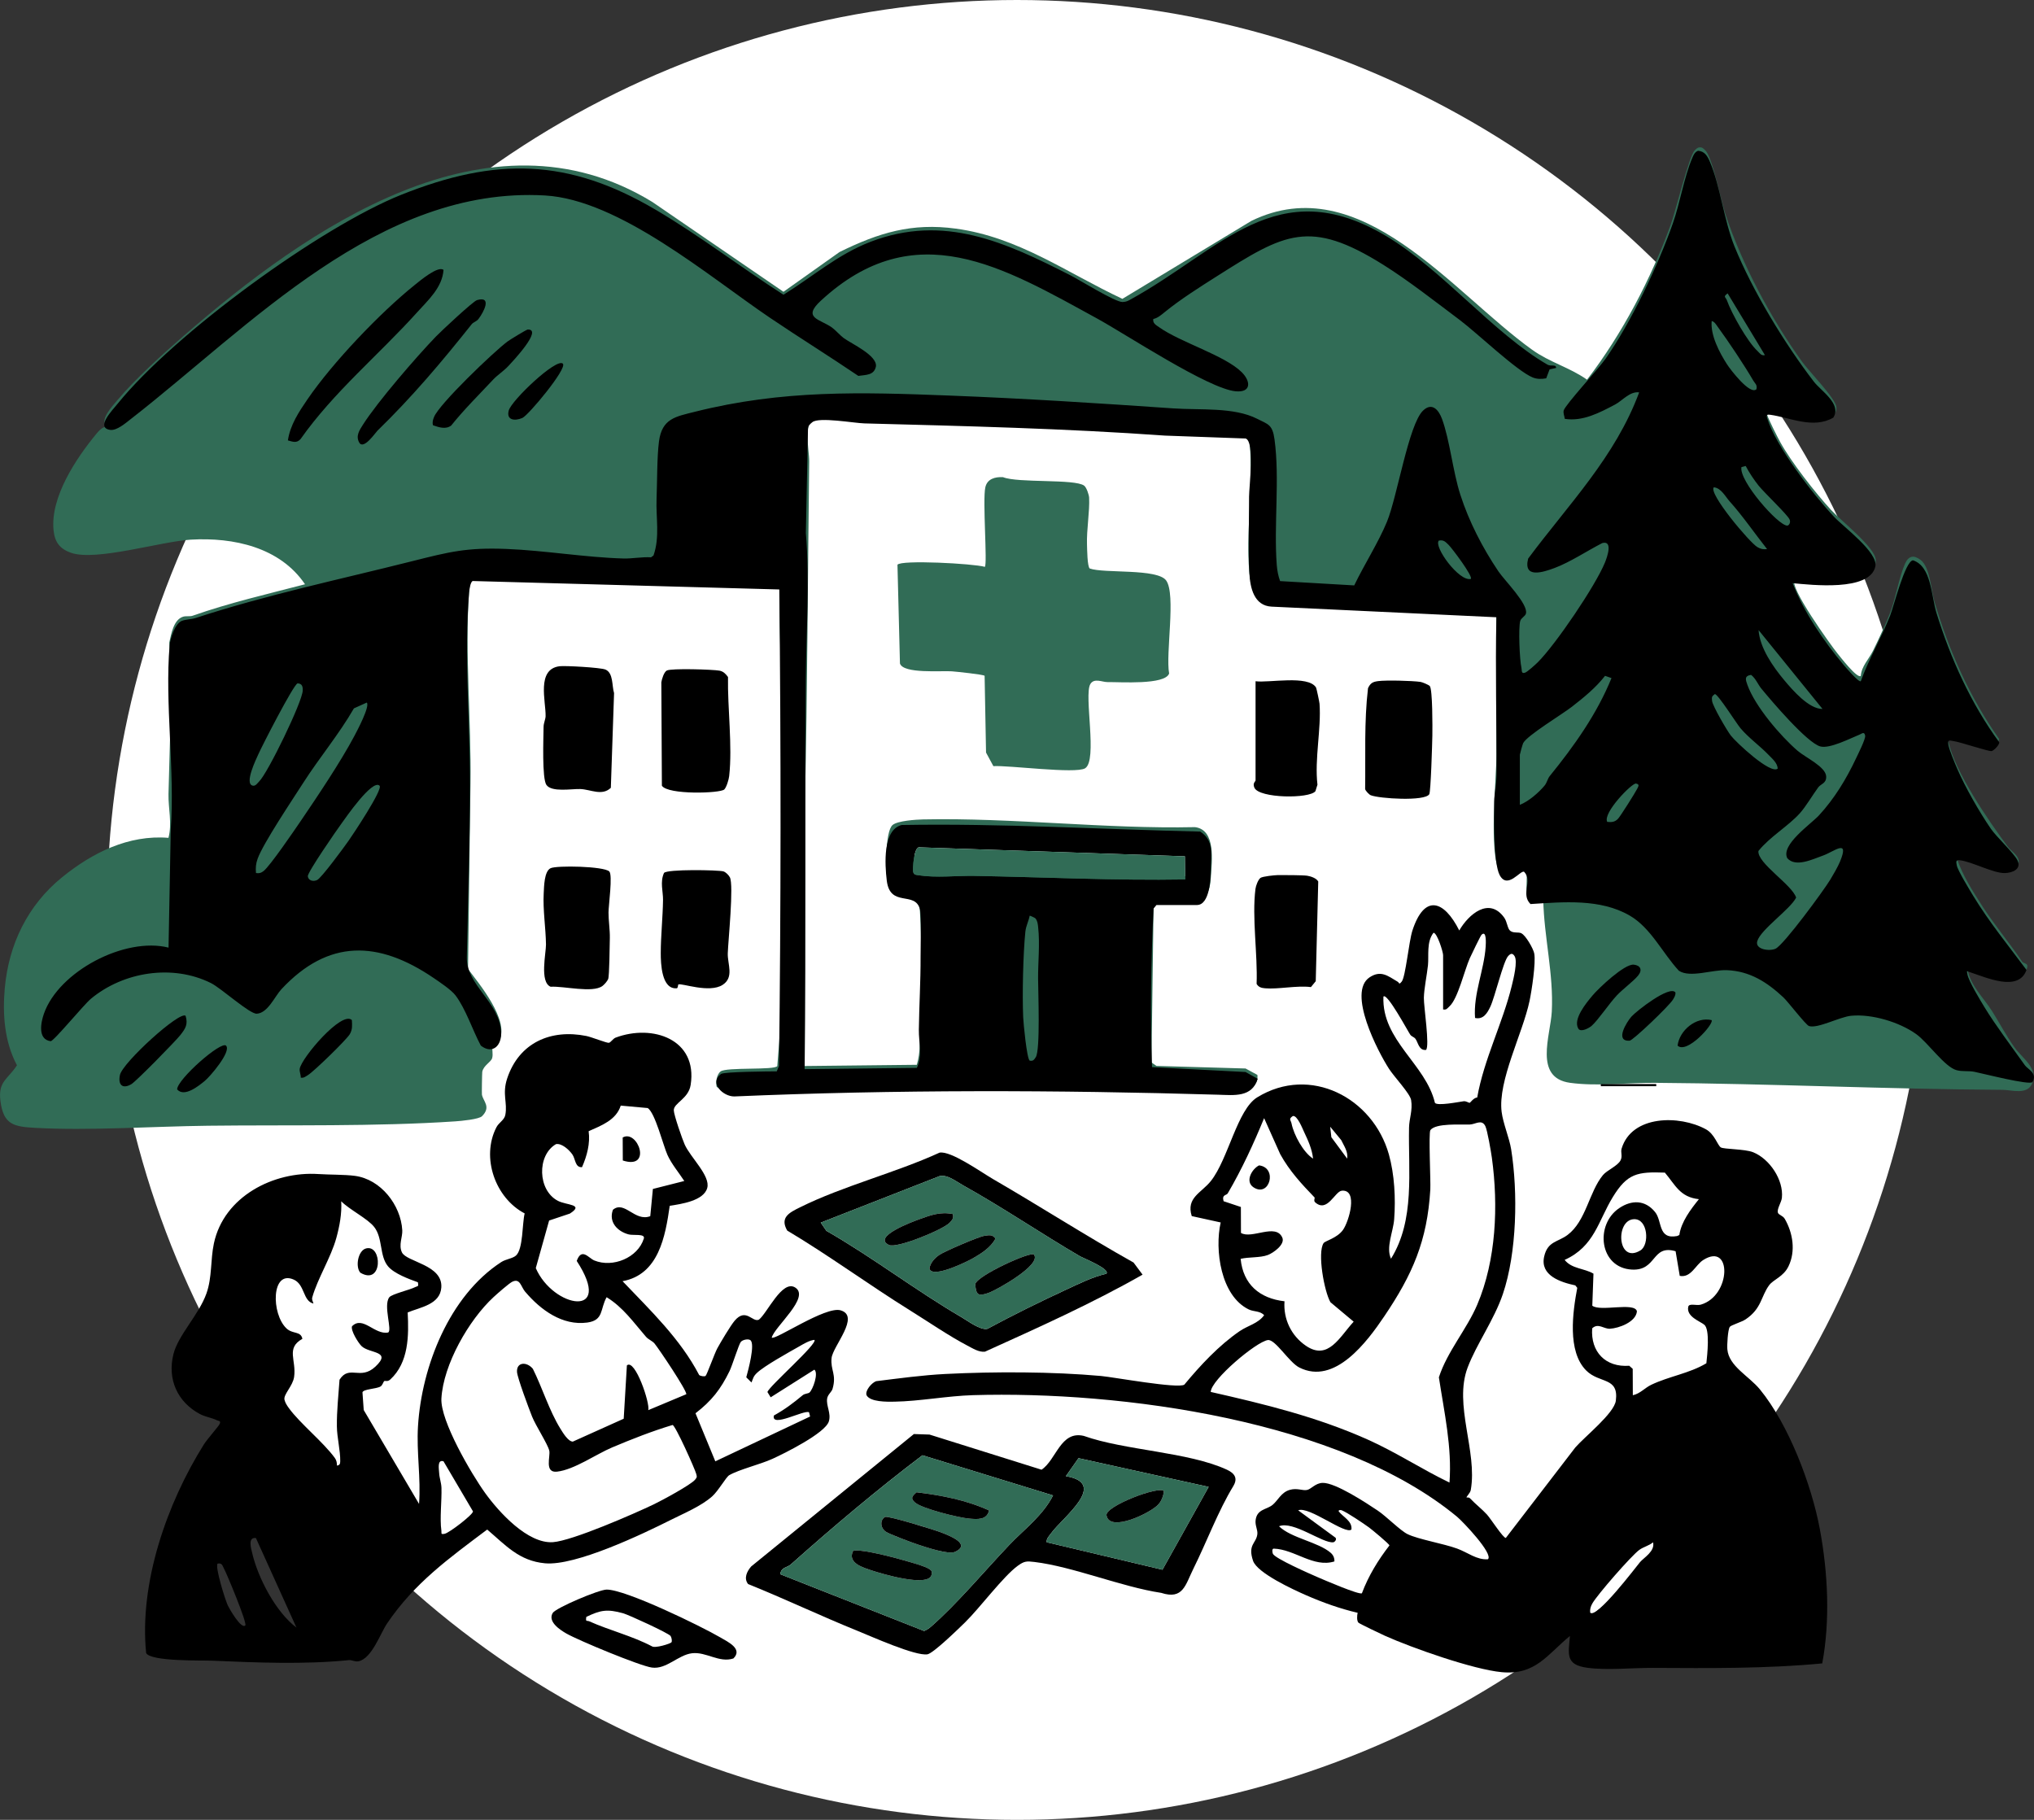 <svg xmlns="http://www.w3.org/2000/svg" id="Ebene_2" data-name="Ebene 2" viewBox="0 0 953.4 853.03"><rect x="0" y="0" width="953.4" height="853.03" fill="#333333" stroke="none"/><defs><style> .cls-1 { fill: #fff; } .cls-2 { fill: #316c56; } </style></defs><g id="Ebene_1-2" data-name="Ebene 1"><circle class="cls-1" cx="476.7" cy="426.52" r="426.52"></circle><g><path class="cls-2" d="M844.68,169.56c3.22,4.46,15.66,17.14,16.11,21.27.98,9.07-21.91,4.76-26.75,3.85-1.41-.27-6.68-3.36-5.74-.26.64,2.12,4.78,10.31,6.08,12.68,5.25,9.54,16.5,23.89,23.95,31.99,4.64,5.04,20.62,17.47,20.91,23.38.64,12.82-29.82,11.5-37.97,9.4-3.01,2.9,16.98,30.69,20.02,34.42,1.27,1.56,9.31,12.02,10.94,10.53.25-4.42,3.77-7.85,5.71-11.78,2.52-5.09,6.06-12.69,8.06-17.92,2.55-6.67,4.25-16.9,6.99-22.98,1.63-3.63,4.04-4.09,7.2-1.73,4.5,3.36,4.98,14.19,6.52,19.45,6.71,22.96,16.55,45,30.39,64.58-2.46,7.81-13.84,1.15-20.11.09-1.39-.24-4.23-1.43-3.78.75,2.99,14.46,18.97,37.59,28,49.72,1.61,2.16,6.03,4.44,4.86,8.08-2.32,7.23-23.58-3-28.84-2.84,2.52,7.88,7.55,15.67,12.15,22.8,5.76,8.92,12.52,16.89,18.39,25.62.95,1.41,4,.36,1.66,4.79-4.11,7.8-20.87.38-27.24-1.24,1.45,7.89,7.46,13.3,11.43,19.55,3.46,5.44,6.66,11.59,10.6,17.14,3.69,5.18,11.24,9.7,8.36,16.87-2.27,5.67-9.73,3.09-13.9,3.07-54.06-.29-108.54-2.89-162.83-3.28-12.6-.09-27.15,1.74-39.89,0-17.16-2.34-9.18-22.11-8.59-33.39.92-17.63-3.67-35.07-3.99-52.43-11.33,4-6.69-7.46-8-13.99-2.34-1.7-8.53,7.69-12.43.94-5.22-9.03-1.53-43.07-1.5-55.34l-.05-65.49-110.87-6.51c-3.5-2.55-4.68-9.85-5.01-13.97-1.38-16.79,1.31-35.11.64-52.07-.08-2.09-.05-9.62-1.34-10.4l-103.68-4.97c-25.24-2.68-50.62-2.31-75.99-2.97-5.83-.15-17.04-2.17-21.95-1.55-7.36.93-3.83,15.32-3.9,20.81-.69,53.5-.78,106.66-2.01,160.04l-.1,123.41,52.55-.57c.87-2.85,1.28-6,1.37-8.96.56-18.8,1.31-46.3,0-64.58-.66-9.18-12.46-2.21-14.94-11.82-1.17-4.54-1.37-24.09,2.23-27.06,2.37-1.96,10.92-2.53,14.35-2.6,41.84-.87,85.34,4.53,127.35,3.62,9.92,1.19,7.95,15.96,7.46,23.59-.45,6.88-2.12,10.89-9.78,12.21-3.68.64-16.02-2.32-17.06.84l-1,73.65,2.36,1.64,41.75,1.2,5.55,3.01c.55,5.08-3.83,7.36-8.27,7.84-13.71,1.48-30.87-2.89-45.06-1.02-55.95-1.74-112.64-.14-168.85.93-10.28.19-21.94,3.15-31.26-2.11-.58-2.18-.02-5.89,1.82-7.27,2.81-2.12,25.2-.49,26.57-2.51.59-7.37,1.32-15.08,1.48-22.5.9-42.75.64-86.2.57-129.09-.04-24.38-.9-48.92-1.06-73.32-1.24-1.79-22.24-.8-26.11-.93-17.59-.6-35.39-1.62-52.84-2.05-21.86-.54-43.52-1.07-65.37-.84-.46,2.1-1,4.17-1.15,6.35-1.99,29.01,1.09,60.6.67,89.78l-1.15,87.09c5.45,7.24,19.25,23.85,14.78,33.26-.8,1.69-3.07,1.98-3.28,2.91-.37,1.61.36,3.67-.18,5.59s-4.04,3.39-4.64,6.43c-.1.52-.25,10.14-.16,10.67.51,3.12,4.45,5.73.06,10.13-1.47,1.47-9.73,2.24-12.55,2.43-37.33,2.51-78.43,1.61-115.9,2.05-25.77.3-55.67,2.4-80.95,1-10.04-.56-14.95-1.43-16.35-12.62-1.16-9.26,3.4-10.02,7.75-16.72-5.86-10.98-6.8-23.86-5.72-36.02,1.83-20.67,10.76-39.02,26.84-52.08,14.16-11.5,31.14-20.03,49.89-18.5,1.78-6.79-.12-13.84.02-20.48.5-23.54,1.88-47.49.36-71.05.9-3.95,1.98-10.67,6.42-12.11,1.41-.46,3.24-.02,4.52-.47,17.12-6.02,35.05-10.16,52.69-14.75-11.77-17.39-33.56-22.07-53.49-20.92-13.95.81-44.45,10.24-56.13,6.18-5.39-1.87-7.72-5.06-8.26-10.72-1.48-15.44,10.5-33.42,19.99-44.96,1.28-1.56,2.84-3.3,4.99-3.52-3.72-2.9,2.55-9.5,5.02-12.44,8.19-9.75,21.17-21.52,30.93-30.01,57.73-50.23,142.91-109.8,219.71-62.84l61.51,42.13,26.29-18.65c18.42-9.04,33.83-13.77,54.53-10.95,29.41,4,52.04,20.73,78.04,32.91l60.44-36.53c51.11-24.93,94.18,33.57,131.65,60.41,8.32,5.96,17.38,8.18,25.71,14.01,16.48-21.47,29.95-47.19,39.22-72.65,2.23-6.11,8.58-32.02,11.18-34.77.72-.76,1.39-1.49,2.55-1.49,1.21-.03,1.78.78,2.54,1.5,3.21,3.07,7.37,23.75,9.33,29.72,7.72,23.51,21.5,49.24,36,69.31ZM555.55,399.74l-125.41-3.66-1.47,2.15v10.51c25.79,1.01,51.56.5,77.49.96,13.78.24,27.9,1.74,41.73,1.65,2.3-.01,5.08-1.19,7.67-.62v-11Z"></path><path d="M542.06,424.22l-1.35,1.65c-1.23,24.55-1.59,49.42-.72,74.34l43.84,2.28,5.7,3.18c-2.68,8.81-11.01,7.69-18.58,7.46-75.67-2.23-151.06-2.42-226.73.81-5.32.08-11.95-6.37-6.27-10.53,1.47-1.08,22.95-1.21,26.13-1.22l1.07-2.56c.91-74.4.95-148.89.13-223.33l-143.71-3.96c-1.13.48-1.6,4.28-1.7,5.53-2.37,28.36.45,61.09.43,89.9-.02,26.84-.97,54.11-1.49,80.94-.26,13.14,15.28,20.84,16.08,34.98.37,6.42-4.02,10.71-9.51,6.43-3.83-7.11-7.06-17.24-11.9-23.58-1.96-2.57-7.45-6.24-10.29-8.17-25.86-17.57-49.27-18.29-71.27,5.29-3.13,3.36-6.35,11.16-11.54,11.5-3.34.22-16.6-11.91-21.52-14.37-18.03-8.98-41.11-5.27-56.3,7.41-3.3,2.75-17.48,20.02-18.83,19.84-6.18-.83-4.58-8.77-3.15-12.86,6.94-19.86,37.96-36.14,58.42-31l1.04-55.4c1.98-27.52-2.86-59.47-.53-86.33.28-3.2,2.57-10.22,5.72-11.42,2.08-.79,4.45-.68,6.58-1.38,33.15-10.85,67.73-18.12,101.3-26.58,17.56-4.43,25.71-6.49,44.28-5.76,17.96.71,37.17,4,54.91,4.48,3.95.11,8.71-.82,12.86-.56l1.15-.85c3.06-8.64,1.09-17.68,1.44-26.54.31-7.93.18-19.53,1.12-26.85,1.4-10.81,7.76-11.69,16.77-13.96,41.22-10.36,77.86-9.22,119.52-7.61,35.04,1.35,69.94,3.6,104.83,6.01,12.58.87,28.37-.69,39.31,4.89,5.15,2.63,7.15,2.61,8.11,9.67,2.51,18.52-.39,40,1.05,58.89.2,2.57.69,5.08,1.56,7.5l34.75,2.02c4.62-9.65,11.33-20.09,15.35-29.86,4.78-11.6,10.16-45.53,16.88-52.05,4.21-4.09,7.36-.39,8.93,3.91,3.68,10.1,5.03,24.44,8.55,35.41,4.06,12.65,10.48,25.06,17.9,36.05,2.86,4.24,14.06,15.33,12.87,19.76-.33,1.23-2.22,2.01-2.65,3.4-.95,3.04-.32,18.38.56,22.05.26,1.09-.21,2.95,1.72,2.22,1.15-.43,4.91-3.83,6.03-4.96,8.42-8.47,26.83-35.6,31.35-46.58,1.07-2.59,3.88-10.51-1.19-9.21-7,3.57-15.07,8.96-22.32,11.67-5.69,2.13-14.88,5.06-12.45-4.39,18.89-25.39,40.79-47.57,52.03-77.9-4.37-.59-7.86,3.89-11.29,5.7-7.25,3.82-15.15,8.04-23.58,6.71-.14-1.26-.84-2.72-.5-3.94.74-2.67,16.31-19.52,19.61-24.22,11.97-17.05,24.58-43.67,31.52-63.38,3.39-9.64,5.25-21.65,9.15-30.81.59-1.38,1.16-2.71,2.69-3.3,3.17.21,4.43,2.56,5.56,5.16,4.76,11.04,6.63,27.61,11.51,39.64,8.39,20.7,23.6,45.74,37.25,63.46,3.33,4.32,13.16,10.42,9.07,16.82-9.4,5.46-20.35-.09-29.56-1.34-1.38-.19-1.91-.03-1.46,1.47,3.94,13.21,21.75,36.15,31.45,46.43,4.56,4.83,20.73,16.71,19.27,23.26-2.62,11.78-30.14,8.57-38.76,7.77,5.38,13.75,14.5,27.11,24,38.42.72.86,7.13,8.37,7.96,7.52,3.73-10.4,9.6-20.27,13.74-30.72,1.68-4.24,7.01-25.65,10.73-25.93,8.66,2.83,8.5,16.59,11,24.68,6.62,21.38,16.23,42.59,29.4,60.58.22,1.2-2.53,3.96-3.57,4.16-1.35.26-14.56-4.23-17.94-4.71-1.63-.23-2.62-.75-2.38,1.38.26,2.37,3.15,9.14,4.27,11.73,3.73,8.64,10.38,20.25,15.72,28.02,2.63,3.82,10.7,11.29,12.44,14.75,2.07,4.11-2.29,5.94-5.94,6.01-5.38.1-15.39-5.36-21.05-6.01-2.08-.24-1.72.84-1.43,2.43.43,2.35,6.06,11.56,7.71,14.28,7.39,12.17,16.48,23.32,24.97,34.71-3.82,10.59-18.99,3.44-26.71.99-1.22-.39-1.4-1.04-1.01,1.02.62,3.33,6.08,12.26,8.13,15.63,5.11,8.38,12.75,18.48,18.84,27.06,1.32,1.86,6.01,3.66,3.54,7.83-1.01,1.71-23.58-4.07-27.28-4.8-2.76-.54-5.4,0-8.25-.74-5.62-1.46-13.46-13-19.01-16.95-7.89-5.62-20.69-9.48-30.41-8.57-5.42.51-15.67,6.11-19.78,4.83-1.5-.47-9.85-11.42-12.04-13.46-7.68-7.15-15.7-12.31-26.49-12.74-6.86-.27-17.23,3.74-22.48.27-7.64-8.23-13.12-20.12-23.07-25.87-13.87-8.01-31.01-6.35-46.49-5.39-4.73-4.72,1.18-10.74-2.97-15.11-1.69-1-7.79,8.5-11.48,1.52-2.98-5.62-2.64-27.28-2.56-34.47.04-3.66,1.05-7.97,1.07-11.89.12-24.92-.59-49.6-.04-74.48l-105.41-4.98c-8.18-.44-10-8.78-10.37-15.62-.59-11.04-.12-24.42-.15-35.9,0-4.7,2.74-25.8-1.59-27.29l-37.83-1.36c-46.62-3.34-93.83-4.48-140.9-5.72-4.79-.13-21.3-3.12-24.39-.56-1.04.86-1.94,1.55-2.03,3.04l-1,48.91c1.89,22.85.15,45.94-.03,68.88-.48,61.1.12,121.44-.56,182.42l52.63-.6c2.68-5.94.84-11.86.92-17.89.14-11.25.86-22.8.81-34.05-.02-4.16.42-19.62-.31-22.42-2.28-8.76-14-.57-15.54-13.46-.89-7.44-1.96-23.77,6.99-26.02,46.61-.82,93.27,2.03,139.94,3.08,6.68,4.33,5.05,10.84,4.97,17.98-.05,4.07-.54,16.44-6.51,16.44h-18.98ZM827.28,166.46l-17.48-28.94c-2.33,1.67-.9,1.67-.33,3.29,2.15,6.09,9.65,19.4,14.29,23.69,1.1,1.01,1.73,2.35,3.52,1.96ZM823.28,182.45c.55-2.06-.69-2.72-1.45-4.03-4.23-7.27-11.68-18.42-16.7-25.26-.74-1.01-1.48-2.41-2.81-2.68-.64,6.65,3.6,14.72,7.18,20.29,1.52,2.36,10.76,14.57,13.79,11.68ZM818.27,218.43l-1.99.5c-1.37,6.29,17.29,27.58,21.49,27.44.76-.03,1.78-1.5,1.01-2.99-1.25-2.43-11.66-12.29-14.46-15.74-2.02-2.49-4.56-6.32-6.05-9.21ZM810.72,234.99c-2.01-2.24-3.99-6.27-7.41-6.57-2.61,2.86,16.8,25.91,20.42,28.02,1.59.92,2.72,1.17,4.55.94-5.83-7.37-11.31-15.42-17.56-22.39ZM689.41,271.36c1.2-1.14-8.97-14.61-10.45-16.01s-2.22-2.38-4.52-1.96c-2.61,2.74,9.48,19.37,14.98,17.97ZM854.26,332.3l-29.96-36.95c.56,8.31,6.74,17.15,12.01,23.45,3.98,4.76,11.59,13.56,17.95,13.51ZM712.4,377.26c4.09-1.6,8.74-5.63,11.53-8.95,1.22-1.44,1.45-3.27,2.47-4.53,11.4-14.03,22.13-29.11,28.96-45.94l-3.02-1.05c-4.4,5.64-9.89,10.08-15.51,14.47-4.61,3.6-21.03,13.46-22.88,17.08-.24.46-1.55,5.16-1.55,5.44v23.48ZM825.7,322.91c-1.74-2.11-2.67-4.84-4.92-6.58-3.27.55-2.56,2.3-1.71,4.71,3.56,9.99,15.5,23.99,23.55,30.9,3.7,3.17,13.19,7.47,13.37,12.02.13,3.29-2.49,3.43-3.73,5.11-2.65,3.61-5.79,8.99-8.59,12.11-5.46,6.08-14.13,11.07-19.44,17.71-.63,5.7,15.83,15.86,17.67,21.85-2.73,5.48-16.65,14.96-18.22,20.44-1.12,3.88,5.73,4.83,8.58,3.51,3.86-1.78,22.53-27.23,25.62-32.32,1.42-2.34,3.54-5.99,4.56-8.43,4.63-11.17-2.69-4.77-7.91-2.92-4.92,1.74-12.85,5.7-16.78,1.23-3.14-6.28,11.04-15.91,14.9-20.1,7.25-7.88,12.75-16.97,17.32-26.64.94-2,4.58-9.2,4.29-10.68-.41-2.09-1.5-.96-2.51-.55-4.3,1.73-14.11,6.82-18.52,5.6-6.22-1.71-22.78-21.21-27.51-26.96ZM139.47,320.32c-1.85.48-16.69,29.37-18.49,33.47-.92,2.1-6.61,13.65-2.49,14.48,1.34.27,2.18-1.19,2.99-1.98,4.03-3.92,20.25-37.28,20.42-42.61.06-1.84-.28-3.3-2.44-3.36ZM828.87,353.73c-3.98-4.13-9.27-7.9-13.08-12.42-1.79-2.12-10.5-15.94-11.98-15.98-1.54,1.12-1.49,1.48-1.3,3.25.26,2.35,6.98,13.87,8.79,16.21,2.43,3.15,18.65,18.37,21.97,15.48-.14-2.71-2.68-4.75-4.41-6.54ZM171.92,329.32l-6.03,2.72c-7,12.17-16.22,23.14-23.75,34.91-4.99,7.8-18.73,28.24-21.38,35.57-.84,2.33-1,4.26-.77,6.71,1.53.22,2.34,0,3.55-.93,2.98-2.28,14.52-19.21,17.45-23.51,7.8-11.47,18.76-27.81,25.12-39.82,1.24-2.34,7.4-13.91,5.82-15.65ZM753.36,385.25c2.08.19,3.49.15,5.04-1.44,1.09-1.12,8.03-12.14,8.98-14.02.59-1.17,1.3-2.16-.55-2.51s-15.72,13.85-13.47,17.97ZM177.91,368.28c-3.4-3.22-16.14,15.41-17.79,17.66-2.29,3.13-16.06,22.99-15.84,24.81.24,2.02,2.49,2.62,4.37,1.75,2-.92,12.56-15.31,14.69-18.34,1.94-2.75,16.3-24.24,14.57-25.88ZM555.41,401.38l-124.21-4.19c-2.94-.88-3.47,10.65-3.18,11.54.41,1.29.97,1.3,2.16,1.49,8.76,1.38,17.85.19,26.54.34,32.99.58,66.03,2.24,98.84,1.67l-.15-10.85ZM485.35,430.49c-.24-.29-2.59-1.36-2.71-1.27-.48,2.62-1.74,4.74-2.02,7.49-1.06,10.29-1.48,29.45-1.03,40.01.13,3.05,1.7,19.43,3.05,20.44,1.62.33,2.08-.42,2.86-1.62,2.18-3.32,1.11-30.62,1.08-36.88-.04-7.65.9-16.19.04-23.95-.16-1.49-.27-3-1.27-4.21Z"></path><path d="M713.13,437.5c1.91.8,5.59,7.13,6.02,9.43.81,4.35-1.19,17.43-2.21,22.29-3.21,15.2-14.9,37.38-13.08,51.94.68,5.43,3.61,12.23,4.46,17.53,3.24,20.25,2.71,48.47-3.88,67.88-4.11,12.12-12.36,23.46-16.51,34.44-6.63,17.55,4.67,39.21,1.47,57.41-.26,1.49-2.19,3.15-1.97,3.5.04.07,1.05-.19,1.58.37,2.58,2.74,5.74,5.18,7.95,7.61,1.85,2.04,7.72,11.23,8.88,10.98l32.56-42.4c4.5-5.17,18.25-16.01,19-21.96,1.42-11.23-7.68-7.86-13.92-14.14-8.94-8.99-6.28-27.44-4.17-38.72l-.92-1.15c-7-1.5-16.6-4.66-14.59-13.53,1.63-7.22,6.39-6.7,10.95-10.11,8.69-6.5,10.06-20.12,16.59-28.05,1.92-2.33,7.01-4.32,8.31-7.02.95-1.96-.09-3.64.46-5.44,4.77-15.72,27.11-15.78,39.47-9.04,4.1,2.23,5.48,7.48,6.99,8.49,1.35.91,11.29.72,15.19,2.29,7.72,3.11,14.32,12.97,13.47,21.34-.22,2.18-2.4,5.18-1.87,6.99.31,1.06,2.31,1.33,3.22,2.9,3.85,6.69,5.16,15.15,1.74,22.24-2.38,4.93-7.07,6.14-9.09,8.89-3.87,5.27-3.47,10.91-11,15.97-1.87,1.26-6.89,2.72-7.44,3.54-.9,1.34-1.31,8.43-1.13,10.48.67,7.96,10.15,12.55,15.29,18.84,13.43,16.42,24.17,44.61,28.05,65.38s4.85,43.18,1.14,63.03c-26.32,2.5-52.84,2.24-79.35,2.1-9.46-.05-21.49,1.21-30.82-.06-10.34-1.41-8.8-6.39-8.09-14.91-10.72,8.82-16.16,18.45-31.95,16.98-13.41-1.25-42.1-11.38-54.83-17.09-1.71-.77-11.89-5.62-12.36-6.12-.84-.89-.67-3.39-.37-4.62-8.28-1.93-16.4-4.84-24.21-8.26-5.9-2.58-22.88-10.38-24.82-16.12-2.58-7.64,1.45-8.06,2.01-12.42.27-2.07-1.14-4.13-.8-6.69.68-5.17,5.14-4.8,7.96-7.11,2.52-2.08,3.99-5.83,7.97-7,3.54-1.04,6.01.46,8.17.02,1.98-.4,3.92-3.25,7.35-3.32,5.99-.11,20.41,9.39,25.81,13.01,4.03,2.7,10.54,9.36,13.96,11.02,5.1,2.47,16.62,4.37,23.21,6.76,5.01,1.82,9.23,5.42,14.47,5.01,2.67-2.55-11.9-17.8-14.51-19.95-54.8-45.3-157.61-59.01-226.82-56.97-12.16.36-25.04,2.86-36.9,3.06-3.47.06-11.36.19-13.06-3.06-.69-2.27,2.5-5.84,4.52-6.55,10.74-1.32,21.75-2.84,32.56-3.38,22.74-1.15,50.24-1.11,72.88.95,5.89.54,36.06,6.06,39.01,4.06,7.54-9.09,16.17-18.37,25.92-25.07,3.83-2.63,8.6-3.53,11.49-7.47-1.85-2.11-4.86-1.57-7.24-2.73-13.1-6.39-16.03-27.91-13.13-40.76l-13.56-2.98c-2.73-8.67,4.55-10.87,8.98-16.47,8.17-10.33,12.33-33.45,21.73-39.21,24.88-15.24,54.21.25,61.68,26.73,2.65,9.4,3.23,20.69,2.49,30.44-.45,5.9-3.96,13.14-1.49,18.49,11.31-18.15,8.05-40.99,8.46-61.48.08-4.26,1.77-8.05.98-12.89-.5-3.04-7.9-10.83-10.35-14.62-5.25-8.12-19.71-35.91-9.11-42.92,5.3-3.5,8.57-.63,13.07,2.02.99.58.55,1.68,1.96.01,1.83-2.18,3.37-18.86,5.03-23.95,5.59-17.18,14.76-14.34,21.96-.04,4.38-7.57,13.97-15.86,21.05-6.04,1.44,2,1.52,5.15,2.81,6.18,1.59,1.26,3.66.47,5.34,1.18ZM676.43,473.17v-25.48c0-1.47-2.78-10.44-4.5-10.47-3.38,4.34-2.12,10.69-2.6,15.28-.48,4.56-1.83,10.85-1.92,15.22-.08,4,2.83,22.69,1.01,24.42-3.4.37-3.68-3.56-4.98-5.24-.63-.82-1.78-1.03-2.37-1.85-1.04-1.43-10.99-20.08-12.62-17.89-.8,20.6,19.82,31.55,24.14,49.77,1.03,1.59,11.09-.4,13.45-.73,1.16-.16,2.29.75,2.88.73.21,0,1.82-2.4,3.49-2.49,3.19-18.03,11.95-34.83,16.24-52.5.78-3.2,2.83-11.37,1.26-13.8-1-1.55-1.88-1.21-3.02.04-2.27,2.5-6.15,19.03-8.31,23.66-1.45,3.11-3.34,6.18-7.18,5.31-.85-11.32,4.28-22.45,4.98-33.48.07-1.14.53-7.96-1.97-5.48-.44.43-4.83,9.51-5.49,11-2.48,5.58-5.56,18.92-9.48,22.49-.99.9-1.4,1.83-3.03,1.47ZM615.48,543.1c-.47-4.39-2.26-8.4-4.14-12.34-.81-1.71-3.24-8.03-5.33-7.64-2.18,1.46-.95,1.86-.61,3.56,1.05,5.25,5.47,13.46,10.07,16.41ZM616.18,561.3c-6.08-6.32-11.67-12.3-16.09-20.28l-7.56-16.9c-4.98,12.12-10.41,23.91-17.03,35.23-.63,1.08-2.88.49-1.96,3.71l8.1,2.7.04,12.16c5.04,3.06,16.3-4.71,19.37,2.17,1.46,3.26-4.28,7.25-6.8,8.19-3.67,1.36-8.75.85-12.72,1.78,1.15,11.97,8.88,18.56,20.56,19.9-.6,8.28,3.1,16.14,10.07,20.88,10.43,7.09,15.77-4.19,22.35-11.32l-10.89-9.12c-2.91-5.02-6.2-23.14-3.22-27.69.71-1.08,6.28-2.31,9.07-6.16,2.82-3.91,7.27-19.09-.51-18.42-3.27.28-6.8,10.58-12.53,5.42-.8-.72-.02-2.02-.25-2.25ZM679.42,694.95c1.24-16.64-2.49-33.01-4.97-49.35,3.94-12.14,13.09-22.54,17.98-34.05,8.91-20.98,9.93-46.44,6.86-68.83-.38-2.79-2.13-13.03-3.08-14.9-1.71-3.36-4.57-.8-7.3-.71-4.3.14-15.9-.74-18.44,2.61-.93,1.24.19,23.97-.04,27.85-1.41,24.04-8.35,39.84-21.54,59.38-8.03,11.9-23.22,32.51-39.89,24.04-4.86-2.47-11.24-13.36-14.74-12.85-5.44.79-26.62,18.61-26.75,24.31,25.41,5.76,49.74,11.68,73.62,22.35,13.2,5.9,25.31,13.88,38.29,20.14ZM631.47,543.1c.48-3.3-1.46-5.9-2.79-8.68l-5.18-6.29.55,4.93,7.42,10.04ZM796.31,562.1c-8.85-.97-10.95-6.55-15.93-12.45-12.87-.46-17.61.32-24.44,11.52s-8.6,23.1-22.54,29.39c3.31,4.23,9.17,3.89,13.51,6.45l-.55,15.02c3.72,2.94,19.85-1.82,20.92,2.61-.4,5.02-8.5,7.98-12.69,8.19-2.8.14-5.49-2.85-8.28-.19-.8,11.07,6.3,18.36,17.37,17.54l1.63,1.45.05,12.37c3.46-.76,5.61-3.45,8.6-4.88,8.36-4.01,17.9-5.33,25.87-10.1.42-3.98,1.75-15.73-.95-18.05-1.84-1.58-8.51-3.75-7.55-8.41.38-1.85,3.83-.43,5.9-1.03,14.27-4.13,14.69-29.53,1.14-20.92-3.72,2.36-5.71,8.44-11.02,7.44l-1.94-11.55c-11.33-3.29-8.66,9.24-20.51,8.6-15.27-.82-17.46-21.11-5.86-28.85,5.77-3.85,12.09-3.88,16.76,1.89,3.46,4.27,1.23,12.93,10.3,11.24l1.06-.48c.89-6.21,5.29-11.98,9.16-16.79ZM765.82,571.48c-8.78.44-7.75,21.21,3.09,14.64,4.35-2.64,3.6-14.98-3.09-14.64ZM633.47,716.93c-2.81,2.65-19.91-11.11-24.97-8.98l17,12.46c1.59.81.2,2.41-.54,2.51-4.86.66-18.87-10.26-25.45-7.5,5.77,5.59,18.39,7.37,24.24,12.45,1.21,1.06,1.8,2.42,1.73,4.03-9.81,3.08-18.6-5.7-28.46-6-.93.05-.63,1.78-.39,2.39.85,2.18,17.52,9.5,20.98,10.99,2.81,1.21,19.52,8.44,20.76,7.54,3.04-8.12,7.61-15.59,12.9-22.41,0-.64-8.26-7.49-9.58-8.44-2.72-1.97-10-6.88-12.73-8.02-.45-.19-1.64-.26-1.48.48,2.08,2.7,6.43,4.52,5.98,8.49ZM768.69,732.27c1.77-2.12,7.18-5.12,6.15-9.33-1.9,1.6-4.45,2.11-6.44,3.55-3.78,2.75-19.75,21.08-22.03,25.13-.76,1.34-1.19,2.71-1,4.28,2.9,3.12,21.51-21.45,23.32-23.62Z"></path><path d="M313.92,565.21c-2.05,14.28-5.14,32.23-22.11,35.33,13.09,13.75,26.99,26.92,35.92,44,.7.53,2.45.77,2.98.42.59-.39,4.23-10.59,5.53-12.97,1.55-2.85,6.18-10.62,8.09-12.89,5.32-6.32,8.4.93,11.39-.52,3.91-3.03,10.87-18.87,16.98-15.09,7.32,4.53-9.73,18.44-10.96,23.51,1.59,1.33,25.18-14.83,32.24-12.81,9.47,2.72-3.62,16.78-4.2,22.41s2.45,7.62.46,14.42c-.45,1.52-2.23,2.6-2.53,4.53-.54,3.42,1.96,6.89.8,10.71-1.68,5.52-20.81,15-26.42,17.55-5.8,2.64-15.61,4.97-20.29,7.68-1.44.83-5.15,7.43-8.03,9.96-5.16,4.55-12.94,7.78-19.1,10.87-13.64,6.85-44.9,21.78-59.22,20.46-12.18-1.13-18.4-8.45-27.09-15.82-17.95,13.5-34.08,25.05-46.9,43.98-3.22,4.75-7.13,16.36-13.31,17.75-1.78.4-3.19-.67-4.63-.52-20.85,2.1-42.85,1.17-64.04.26-4.92-.21-28.61.47-30.98-3.55-3.3-32.88,9.71-70.16,27.07-97.83,1.49-2.38,6.94-8.52,7.4-9.59.69-1.59-.56-1.35-1.25-1.7-2.41-1.23-5.44-1.56-8.05-2.96-10.54-5.64-15.3-16.32-12.39-28.02,2.24-9,11.88-18.38,15.48-28.47,2.71-7.58,1.84-15.67,3.5-23.48,4.68-22.01,28.02-33.89,48.95-32.51,5.31.35,12.26.21,17.13.85,12.13,1.59,21.55,13.65,22.22,25.54.17,3.09-1.82,6.9-.15,10.35,2.19,4.52,19.16,5.75,18.45,16.42-.54,8.06-9.97,9.28-15.77,11.72.57,10.82.52,23.47-8.16,31.43-1.3,1.19-2.37.46-2.78.72-.51.33-.79,1.95-1.79,2.55-2.01,1.2-8.09,1.18-8.46,2.76l.59,8.28,25.93,44c.92-12.12-1.25-24.19-.49-36.45,1.72-27.96,14.67-61.06,39-76.89,2.14-1.4,5.35-1.67,6.92-3.07,3.41-3.02,2.89-15.09,4.08-19.75-13.79-7.21-20.52-26.25-13.25-40.37,1.18-2.28,3.71-3.35,4.18-5.81,1.11-5.73-1.58-9.72.88-17.12,5.57-16.74,20.45-23.24,37.15-19.86,2.32.47,9.49,3.31,10.47,3.19.91-.11,1.93-1.95,3.2-2.43,17.27-6.48,38.55.71,35.17,22.19-1.03,6.55-8,8.43-7.9,11.91.06,2.21,3.97,13.48,5.1,16,2.72,6.09,12.13,14.65,10.58,20.35-1.64,6.05-12.2,7.53-17.57,8.38ZM303.55,519.38l-12.59-1.14c-2.18,6.85-9.12,9.33-15.05,12,.8,5.72-.78,11.58-3.1,16.85-3.28.26-3.02-3.8-4.52-5.95-1.5-2.14-4.94-5.36-7.69-4.84-8.99,5.23-8.63,21.65.93,26.59,4.1,2.12,12.48,1.53,5.59,5.96l-9.73,3.26-6.25,22.3c8.17,18.81,36.92,23.84,19.19-3.36,2.32-6.43,5.57-1.32,8.22-.23,8.68,3.57,20.45-1.26,23.24-10.28.74-2.38-4.93-1.36-7.05-1.91-5.33-1.38-9.58-5.81-7.43-11.58,5.46-4.51,10.21,5.79,17.49,3.02l1.23-12.76,14.72-3.73c-2.52-3.88-5.93-7.91-7.85-12.12-2-4.37-5.87-20.1-9.36-22.1ZM195.9,601.06c-4.21-1.52-11.13-4.05-14.01-7.48-4.12-4.93-2.36-13.19-6.51-18.47-3.09-3.93-11.63-8.13-15.44-12.03.33,5.78-.76,11.64-2.29,17.2-2.53,9.19-8.77,18.96-11.26,27.78-.35,1.25.28,1.9.55,2.97-5-1.14-3.98-8.88-9.24-11.23-10.58-4.73-10.64,16.07-3.4,22.89,2.95,2.77,6.68,1.12,7.44,4.87-7.87,4.4-2.73,9.98-3.88,17.87-.61,4.24-4.97,8.09-4.53,10.6.36,1.55,1.17,2.75,2.09,4.02,5.23,7.2,16.15,15.92,21.56,23.39.75,1.04.98,2.28.97,3.54,1.3-.19,1.51-.84,1.53-2.04.09-5.01-1.52-11.08-1.57-16.38-.08-7.38.75-14.51,1.24-21.83,4.54-7.18,9.74.5,16.82-6.15,7.94-7.46-2.76-6.03-6.48-9.6-1.51-1.45-5.16-7.25-4.49-9.3,5.05-5.15,10.62,4.15,16.92,2.91,2.09-.93-2.36-12.61.54-16.49,1.16-1.54,9.85-3.54,12.16-4.79,1.17-.63,1.67.02,1.27-2.22ZM246.26,605.63c-2.15-2.52-2.4-6.6-6.12-4.84-1.48.7-7.21,5.74-8.8,7.22-11.62,10.73-23.54,31.61-24.44,47.51-.59,10.39,14.09,35.43,20.54,44.37,6.42,8.9,19.92,23.81,31.76,22.98,9.03-.64,37.87-13.23,47.28-17.74,3.6-1.73,17.5-9.19,19.4-11.63.9-1.16.82-1.17.5-2.52-.52-2.16-9.87-23.05-11.14-23.03-9.69,2.92-19.08,6.62-28.39,10.55-7.4,3.12-17.7,10.42-25.75,11.32-6.06.68-3.02-7.17-3.64-9.84-.72-3.09-6.36-11.71-8.07-16-1.41-3.53-6.9-18.21-7.05-20.89-.28-4.71,4.59-4.93,7.43-1.47,4.44,8.9,7.68,19.64,12.9,28.06,1.17,1.88,3.61,6.01,5.82,6.06l23.86-10.73,1.49-24.99c3.8-3.4,11.07,18.11,9.99,20.98l17.87-7.48c.15-1.91-12.62-20.93-14.87-23.72-1.03-1.28-2.87-1.85-4.05-3.22-5.8-6.68-10.62-13.72-18.44-18.53-3.13,5.59-1.28,10.82-9.07,11.88-11.66,1.58-21.83-5.91-28.97-14.29ZM351.65,628.13c-.99-.62-3.49-.21-4.41.88-.94,1.12-4,11.04-5.29,13.69-4.12,8.48-8.46,14.01-15.95,19.75l9.29,22.53,44.43-21.01-.5-1.99c-2.28-1.27-17.88,7.49-16.47,1.52,5.12-2.84,9.04-5.79,13.51-9.52.93-.78,2.57-.72,3.18-1.26,1.61-1.44,4.33-9.06,2.28-10.71l-20.48,12.96-1.52-2.47c.6-2.55,23.88-22.88,22.01-24.46-2.5.3-5.12,1.94-7.3,3.18-4.75,2.7-16.17,9.01-19.64,12.33-1.75,1.67-1.7,2.46-2.55,4.47l-2.44-2.43c.82-3,4.37-15.87,1.85-17.45ZM207.88,684.96c-3.03-.94-2.13,3.57-2.03,5.54.13,2.36,1.01,4.55,1.08,6.91.18,6.16-.86,14.3-.04,20.04.18,1.23-.49,1.88,1.51,1.5,2.2-.42,13.29-8.96,13.31-10.5l-13.83-23.49ZM119.96,720.93c-3.87-.48-2.31,4.67-1.71,7.22,2.75,11.6,11.06,27.54,20.69,34.73l-18.99-41.96ZM114.98,761.88c.98-1.02-8.69-24.27-9.94-26.51-.77-1.39-.85-2.88-3.04-2.45-1.3,1.55,3.54,16.96,4.8,19.67.58,1.24,6.26,11.28,8.18,9.29Z"></path><path d="M307.12,98.19c20.8,12.24,39.78,26.89,60.12,39.96,13.78-8.52,25.39-18.88,40.79-24.8,34.49-13.26,63.5.33,93.6,15.64,4.57,2.33,20.96,12.56,24.45,12.57,1.15,0,2.23-.28,3.22-.84,43.04-23.46,69.2-60.61,120.5-30.03,26.02,15.51,50.47,45.8,75.61,60.27,1.49.86,4.1-.33,3.97,1.51l-3.04.67-1.58,4.2c-2.17.37-4.24.44-6.33-.41-7.49-3.05-26.12-20.87-34.08-26.85-11.23-8.43-24.23-18.62-35.97-25.97-34.59-21.68-46.28-14.74-78.09,5.44-7.93,5.03-17.08,10.81-24.36,16.76-1.55,1.26-3.35,2.83-5.35,3.21-.35,2.02,1.29,2.84,2.66,3.81,9.97,7.13,30.84,13.22,38.8,21.14,4.31,4.29,4.52,9.64-2.89,8.94-12.82-1.21-51.34-26.68-64.87-34.09-43.98-24.07-85.33-49.23-129.57-8.33-8.85,8.18-.32,8.54,5.27,12.54,1.43,1.02,4.07,3.91,5.49,4.94,3.81,2.74,15.74,8.13,15.11,13.27-.89,4.27-4.65,3.9-8.25,4.46-13.69-9.27-27.78-18.02-41.48-27.28-28.65-19.38-70.61-55.32-105.44-57.3-77.77-4.42-138.27,61.37-194.15,104.84-2.47,1.92-6.54,5.48-9.63,5.04-6.96-1,1-9.17,3.48-12.23,26.96-33.26,95.42-82.97,133.05-98,44.22-17.66,78.15-17.08,118.97,6.94Z"></path><path d="M578.11,696.56c-7.08,11.59-12.49,26.19-18.71,38.71-3.8,7.66-4.81,14.7-15.1,11.37-18.67-2.83-41.36-12.31-59.46-14.49-3.64-.44-4.76-.4-7.75,1.77-6.89,5.01-17.86,19.84-24.8,26.61-2.97,2.9-14.82,14.45-17.57,14.91-5.62.93-26.46-8.45-33-11.09-17.11-6.92-33.98-14.97-51.07-21.85-2.13-2.71-.54-5.93,1.44-8.23l76.28-62.08,7.33.25,52.5,16.47c6.96-4.64,8.88-18.41,19.79-15.85,19.31,6.85,49.04,7.5,67.09,15.84,3.59,1.66,5.25,4,3.01,7.67ZM493.61,700.96l-61.23-18.82c-21.27,16.11-41.8,33.46-61.72,51.19-1.75,1.56-4.48,1.16-4.93,4.57l67.43,26.6c1.13-.46,2.23-1.17,3.15-1.97,12.16-10.59,25.29-26.3,36.66-38.26,7.08-7.45,15.85-13.88,20.63-23.32ZM566.54,696.96l-61-13.46-5.93,8.44c20.18,3.36-1.52,19.27-6.93,26.78-.92,1.28-2.28,2.49-2.06,4.19l54.26,12.87,21.66-38.83Z"></path><path d="M465.21,552.53c22.15,12.83,43.75,26.74,66.12,39.27l4.23,5.68c-23.74,13.51-48.93,24.82-73.87,36.1-2.84.35-5.74-1.54-8.26-2.85-8.35-4.35-18.38-11.21-26.62-16.34-19.52-12.13-38.07-25.81-57.82-37.58-3.59-6.21,1.12-8.47,6.06-10.92,20.19-10.02,44.68-16.13,65.37-25.61,5.34-.92,19.24,9.02,24.79,12.24ZM451.25,555.51c-3.29-1.83-7.14-5.01-10.83-4.22l-55.71,21.8,2.64,3.84c21.58,12.34,42.01,28.06,63.38,40.52,3.05,1.78,8.88,6.23,12.14,5.4,12.03-6.47,24.35-12.56,36.74-18.29,6.04-2.8,12.57-6.06,18.96-7.51,2.03-2.19-11-7.4-12.31-8.16-18.42-10.76-36.42-23.04-55.02-33.37Z"></path><path d="M256.15,367.97c-2.18-3.01-1.4-22.11-1.36-27.21.01-1.86.91-3.54.95-5.06.15-6.97-4.38-22.05,6.55-23.41,2.59-.32,19.2.59,21.5,1.56,3.78,1.59,2.98,7.68,4.04,11.02l-1.51,44.41c-4.18,3.98-9.45.73-14.35.57-4.07-.13-13.3,1.59-15.82-1.89Z"></path><path d="M339.49,370.05c-1.82,1.83-26.43,2.61-29.24-1.76l-.26-48.48c.26-1.54,1.21-4.77,2.57-5.51,2.05-1.12,21.69-.5,24.68.06,1.85.35,2.97,1.55,4,2.99-.25,14.52,2.13,32.27.55,46.45-.18,1.6-1.25,5.2-2.29,6.25Z"></path><path d="M317.96,461.44c-.17.09-.14,1.75-.73,1.8-7.16.62-7.52-11.59-7.51-16.55.01-7.92.95-16.74,1.06-24.89.06-3.85-1.48-8.39.46-12.61,1.34-1.85,25.45-1.42,27.81-.74,1.13.32,2.51,1.73,3.06,2.78,1.91,3.6-.8,29.87-.98,35.65-.16,5.04,3.09,11.21-2.42,14.77-6.24,4.03-19.27-.94-20.75-.2Z"></path><path d="M285.58,408.48c1.67,1.59-.32,15.73-.35,19.23-.02,3.64.7,8.28.62,11.97-.07,3.03-.2,17.82-.78,19.23-.43,1.04-1.8,2.61-2.73,3.29-4.67,3.37-17.95-.05-24.26.32-5.23-2.17-2.11-15.78-2.16-19.81-.1-7.7-1.49-16.27-1.07-23.91.18-3.34.23-10.4,3.23-11.84,2.83-1.36,24.91-.96,27.51,1.52Z"></path><path d="M670.17,321.57c1.36,1.44,1.28,19.57,1.22,23.21-.07,4-.74,26.31-1.44,27.5-2.02,3.43-23.47,2.08-27.46.47-.74-.3-2.51-2.11-2.61-2.93.24-15.5-.51-31.52,1.35-47.24,1.13-2.38,2.18-2.97,4.69-3.31,3.77-.51,15.94-.2,19.9.36.88.12,3.83,1.38,4.37,1.94Z"></path><path d="M588.52,319.32c6.13.87,24.74-3.01,28.36,2.96.2.33,1.58,6.82,1.63,7.59.85,11.84-2.39,25.74-.98,37.95l-.95,3.04c-2.76,3.61-26.43,3.39-28.61-1.64-.96-2.2.55-2.89.55-3.44v-46.45Z"></path><path d="M590.82,411.51c.96-.72,6.67-1.3,8.14-1.32,2.32-.04,11.93,0,13.78.3,1.69.27,4.31,1.14,5.16,2.7l-1.17,46.73-2.26,2.77c-6.46-.86-15.39,1.11-21.48.56-1.71-.15-3.06-.48-3.98-2.07.54-13.84-2.23-31.06-.54-44.5.18-1.47,1.24-4.34,2.35-5.17Z"></path><path d="M259.05,756.09c1.39-2.39,21.62-10.95,25.26-10.99,8.9-.1,44.25,17.12,53.32,22.42,3.65,2.14,10.67,5.39,6.14,9.86-6.67,2.2-12.76-3.23-19.39-2.44-6.52.77-12,7.66-18.83,6.71-5.64-.78-34.36-12.7-40.04-15.94-2.95-1.68-8.86-5.51-6.46-9.62ZM314.73,769.82c.4-.6.07-2.23-.41-2.98-.8-1.25-19.6-9.92-22.31-10.66-7.33-2-10.42-1.55-17.19,1.72-.4,2.54.21,1.55,1.4,2.08,9.57,4.28,19.98,6.79,29.31,11.68,1.44,1.12,8.8-1.23,9.2-1.85Z"></path><path d="M207.89,126.52c-.58,8.28-7.21,14.15-12.47,19.99-17.92,19.87-38.97,37.2-54.55,59.31-1.85,2.04-3.64,1.23-5.92.61,1.04-7.19,5.16-13.39,9.19-19.28,11.73-17.15,34.04-40.58,50.29-53.61,2.21-1.77,10.93-9.16,13.45-7.02Z"></path><path d="M221.22,151.82c-14.17,17.81-27.97,34.18-44.33,50.09-.88.86-6.45,9.09-8.49,5.56-1.8-3.11.12-5.87,1.7-8.36,6.81-10.73,25.01-31.78,34.15-41.28,2.37-2.47,17.51-16.63,19.34-17.16,7.28-2.11,3.04,5.76.73,8.79-.95,1.24-2.5,1.63-3.09,2.37Z"></path><path d="M231.24,177.84c-6.67,7.13-13.66,14.02-19.78,21.66-2.58,1.88-5.77.79-8.48-.15-.45-1.37-.04-2.59.46-3.86,2.38-6.12,28.15-30.76,34.49-35.45,1.11-.82,8.85-5.57,9.45-5.58,7.26-.2-7.22,15.09-9.01,17.02-2.21,2.4-5.24,4.34-7.13,6.36Z"></path><path d="M87,476.17c1.19,4-.04,5.92-2.47,9.01-2.29,2.91-20.68,21.66-22.94,23-4.29,2.54-6.35.16-5.36-4.33,1.28-5.8,28.09-30.2,30.78-27.69Z"></path><path d="M757.8,466.65c-3.51,3.74-8.84,11.67-11.75,14.2-1.14.99-5.03,3.17-6.21,1.35-2.71-4.39,3.71-12.09,6.55-15.49,3.01-3.6,15.08-14.99,19.41-14.54,3.13.32,4.17,2.46,2.08,5.06-2.1,2.62-7.21,6.36-10.09,9.42Z"></path><path d="M164.93,478.16c.12,2.46.35,4.28-.94,6.55-1.45,2.55-16.91,17.59-19.7,19.26-1.09.65-1.91,1.43-3.32,1.16.09-1.36-.69-2.83-.48-4.15.78-5.05,19.77-27.42,24.45-22.83Z"></path><path d="M263.83,170.47c2.2,2.2-16.18,24.25-18.99,25.45-3.66,1.56-7.59,1-6.37-3.5,1.29-4.79,22.46-24.86,25.37-21.95Z"></path><path d="M785.32,465.19c.16,1.3-.53,2.29-1.14,3.34-1.73,2.92-18.76,19.19-20.33,19.28-7.19.43-1.25-8.94.85-11.28,2.51-2.79,17.97-14.84,20.62-11.34Z"></path><path d="M105.98,490.16c2.52,2.8-7.54,14.49-9.98,16.49-2.9,2.38-9.62,7.85-12.97,3.99,0-4.69,20.73-22.95,22.95-20.48Z"></path><path d="M802.3,478.17c1.11,1.86-11.62,16.04-15.96,11.96.87-7.2,8.7-13.69,15.96-11.96Z"></path><rect x="750.36" y="508.14" width="25.97" height="1"></rect><path class="cls-2" d="M555.41,401.38l.15,10.85c-32.81.57-65.85-1.09-98.84-1.67-8.69-.15-17.78,1.04-26.54-.34-1.18-.19-1.74-.2-2.16-1.49-.29-.9.24-12.42,3.18-11.54l124.21,4.19Z"></path><path class="cls-2" d="M493.61,700.96c-4.78,9.44-13.55,15.87-20.63,23.32-11.37,11.96-24.5,27.66-36.66,38.26-.92.8-2.02,1.51-3.15,1.97l-67.43-26.6c.45-3.4,3.18-3.01,4.93-4.57,19.93-17.73,40.45-35.08,61.72-51.19l61.23,18.82ZM463.62,708c-10.61-4.86-22.46-7.12-34-8.52-2.14,1.92-2.94,2.8-.72,4.78,3.3,2.93,20.52,7.15,25.38,7.56,3.93.34,8.28.74,9.35-3.83ZM414.85,711.05c-2.36,1.35-2.35,4.99.33,6.9,1.59,1.13,12.37,5.16,14.96,6.01,3.76,1.23,14.45,4.85,17.48,3.46,7.89-3.61-2.65-7.59-6.01-8.94s-25.49-8.16-26.76-7.43ZM399.82,727.03c-2.68,5.71,4.89,7.8,9.07,9.19s25.96,7.9,27.7,2.11c.51-1.97-.11-2.31-1.62-3.21-2.21-1.31-13.53-4.39-16.83-5.24s-16.3-4.06-18.33-2.85Z"></path><path class="cls-2" d="M566.54,696.96l-21.66,38.83-54.26-12.87c-.22-1.69,1.14-2.91,2.06-4.19,5.41-7.51,27.11-23.42,6.93-26.78l5.93-8.44,61,13.46ZM545.56,698.96c-2-2.72-27.61,7.03-26.89,11.34,1.39,8.32,21.14-1.3,24.46-5.29,1.39-1.68,2.21-3.9,2.44-6.05Z"></path><path class="cls-2" d="M451.25,555.51c18.6,10.33,36.6,22.61,55.02,33.37,1.31.76,14.34,5.98,12.31,8.16-6.39,1.45-12.92,4.72-18.96,7.51-12.39,5.74-24.71,11.82-36.74,18.29-3.26.83-9.09-3.62-12.14-5.4-21.37-12.46-41.8-28.18-63.38-40.52l-2.64-3.84,55.71-21.8c3.69-.79,7.54,2.39,10.83,4.22ZM446.66,569.08c-5.92-1.19-10.49.51-15.97,2.51-2.99,1.09-22.1,8.14-13.99,11.98,3.68,1.74,25.54-7.26,28.47-10.48,1.24-1.37,1.83-1.95,1.49-4.01ZM461.38,579.29c-2.68.38-18.61,7.23-21.07,8.92-2.2,1.5-4.15,3.6-4.65,6.32,1,5.09,17.68-3.19,20.29-4.67,4.02-2.28,8.5-5.14,10.66-9.3-1.43-2.07-3.13-1.58-5.23-1.27ZM484.61,588.06c-1.35-1.63-26.52,9.75-27.48,13.86.38,5.16,1.42,5.73,6.06,4.17,3.75-1.27,25.36-13.31,21.42-18.03Z"></path><path d="M590.16,546.26c8.83,1.05,4.92,15.24-2.6,10.28-4.08-2.69-.84-8.55,2.6-10.28Z"></path><path d="M291.93,543.97l-.05-10.78c7.02-4.03,14.11,15.31.05,10.78Z"></path><path d="M171.63,585.17c7.6-1.93,7.88,17.64-2.73,11.39-2.42-2.69-1.15-10.41,2.73-11.39Z"></path><path d="M414.85,711.05c1.28-.73,23.57,6.14,26.76,7.43,3.36,1.36,13.89,5.33,6.01,8.94-3.03,1.39-13.73-2.23-17.48-3.46-2.59-.85-13.37-4.88-14.96-6.01-2.68-1.91-2.69-5.55-.33-6.9Z"></path><path d="M399.82,727.03c2.03-1.22,14.97,1.98,18.33,2.85s14.62,3.92,16.83,5.24c1.51.9,2.13,1.24,1.62,3.21-1.75,5.79-23.48-.7-27.7-2.11s-11.75-3.47-9.07-9.19Z"></path><path d="M463.62,708c-1.06,4.56-5.42,4.16-9.35,3.83-4.86-.42-22.08-4.63-25.38-7.56-2.22-1.98-1.42-2.86.72-4.78,11.54,1.39,23.39,3.65,34,8.52Z"></path><path d="M545.56,698.96c-.22,2.15-1.04,4.38-2.44,6.05-3.32,3.99-23.06,13.61-24.46,5.29-.72-4.31,24.89-14.06,26.89-11.34Z"></path><path d="M446.66,569.08c.35,2.06-.24,2.64-1.49,4.01-2.93,3.22-24.8,12.22-28.47,10.48-8.11-3.84,11-10.89,13.99-11.98,5.48-2,10.05-3.7,15.97-2.51Z"></path><path d="M461.38,579.29c2.1-.3,3.79-.79,5.23,1.27-2.17,4.16-6.64,7.02-10.66,9.3-2.6,1.48-19.29,9.76-20.29,4.67.5-2.72,2.45-4.82,4.65-6.32,2.47-1.69,18.4-8.54,21.07-8.92Z"></path><path d="M484.61,588.06c3.93,4.72-17.67,16.76-21.42,18.03-4.64,1.57-5.68.99-6.06-4.17.96-4.11,26.13-15.49,27.48-13.86Z"></path><path class="cls-2" d="M510.82,266.48c6.67,2.4,31.73-.11,35.81,5.63,4.67,6.58-.34,34.2,1.38,43.59-1.91,5.46-23.04,3.95-28.91,4.02-2.43.03-6.24-2.04-8.02.92-3.12,5.18,3.54,35.85-2.47,39.49-4.46,2.7-35.92-1.48-42.98-1.01l-3.44-6.36-.67-35.99c-.48-.61-13.17-1.93-15.37-2.1-4.78-.36-22.75,1.28-24.31-3.67l-1.17-46.29c1.68-2.35,35.43-.58,40.96.99,1.27-1.36-1.12-31.09.22-37.25.87-4.01,4.6-4.99,8.28-4.79,7.03,2.85,33.69.72,38.05,3.98,1.1.83,2.26,4.22,2.33,5.66.32,6.29-1.23,15.07-1,21.91.07,2.13.13,10.43,1.3,11.28Z"></path></g></g></svg>